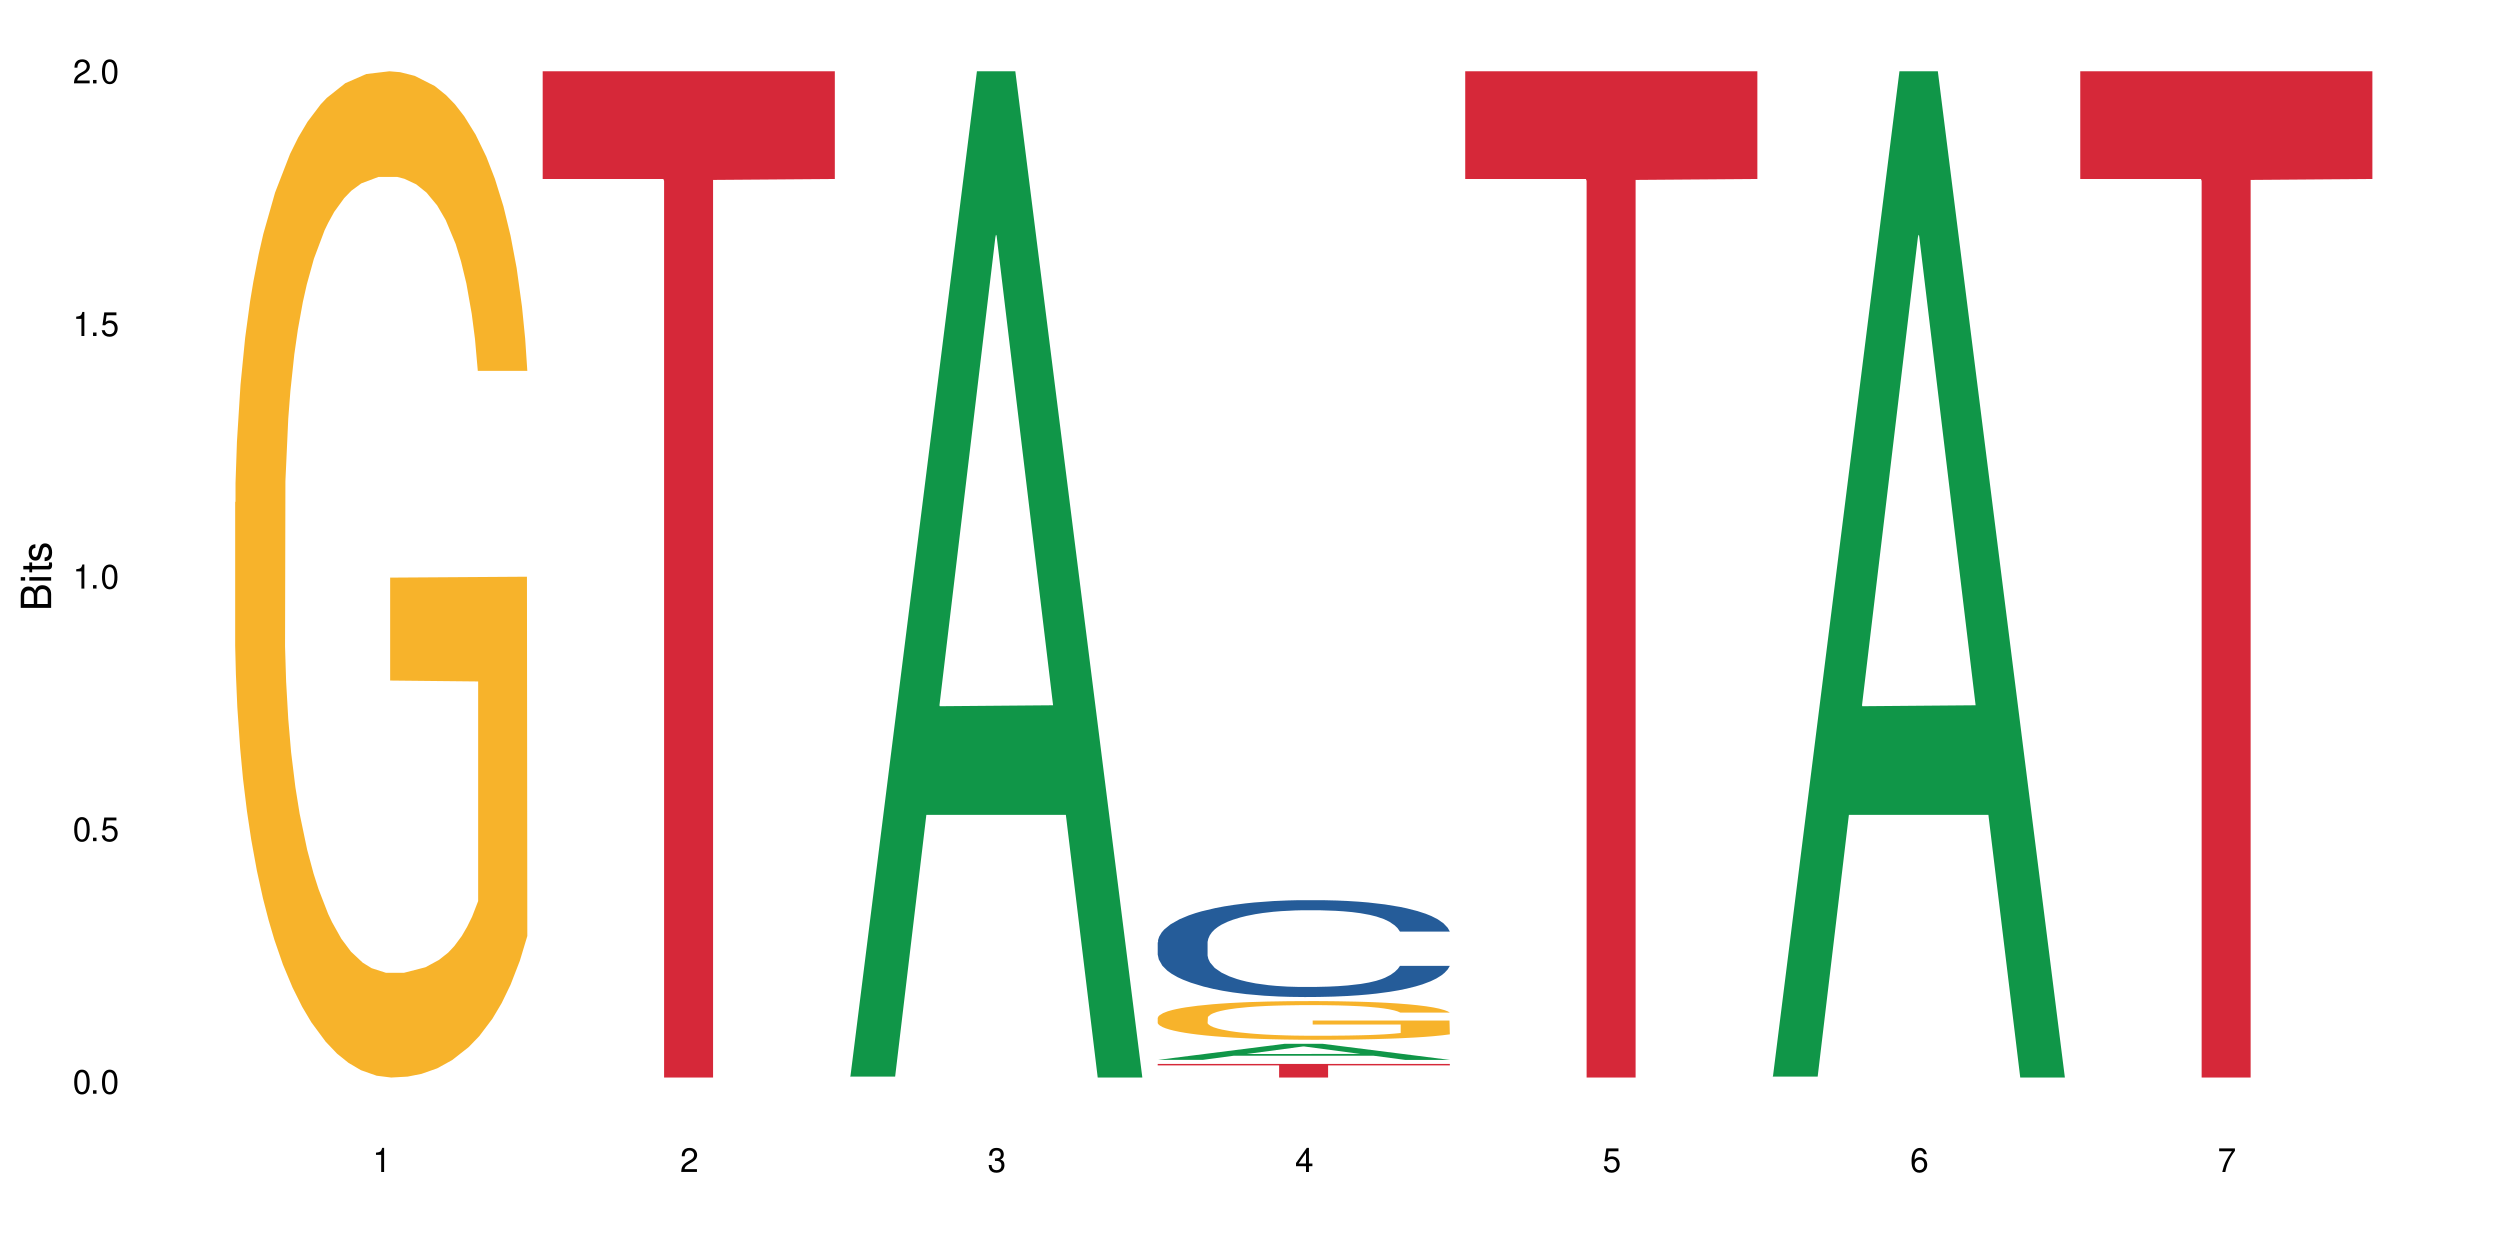 <?xml version="1.0" encoding="UTF-8"?>
<svg xmlns="http://www.w3.org/2000/svg" xmlns:xlink="http://www.w3.org/1999/xlink" width="720" height="360" viewBox="0 0 720 360">
<defs>
<g>
<g id="glyph-0-0">
</g>
<g id="glyph-0-1">
<path d="M 2.641 -6.938 C 2 -6.938 1.422 -6.656 1.078 -6.172 C 0.641 -5.562 0.406 -4.641 0.406 -3.359 C 0.406 -1.016 1.188 0.219 2.641 0.219 C 4.078 0.219 4.859 -1.016 4.859 -3.297 C 4.859 -4.641 4.656 -5.547 4.203 -6.172 C 3.844 -6.656 3.281 -6.938 2.641 -6.938 Z M 2.641 -6.188 C 3.547 -6.188 4 -5.25 4 -3.375 C 4 -1.406 3.562 -0.484 2.625 -0.484 C 1.734 -0.484 1.281 -1.438 1.281 -3.344 C 1.281 -5.25 1.734 -6.188 2.641 -6.188 Z M 2.641 -6.188 "/>
</g>
<g id="glyph-0-2">
<path d="M 1.828 -1 L 0.828 -1 L 0.828 0 L 1.828 0 Z M 1.828 -1 "/>
</g>
<g id="glyph-0-3">
<path d="M 4.562 -6.797 L 1.062 -6.797 L 0.547 -3.094 L 1.328 -3.094 C 1.719 -3.562 2.047 -3.734 2.578 -3.734 C 3.484 -3.734 4.062 -3.109 4.062 -2.094 C 4.062 -1.125 3.484 -0.531 2.578 -0.531 C 1.828 -0.531 1.375 -0.906 1.188 -1.672 L 0.328 -1.672 C 0.453 -1.109 0.547 -0.844 0.75 -0.594 C 1.125 -0.078 1.828 0.219 2.594 0.219 C 3.969 0.219 4.922 -0.781 4.922 -2.219 C 4.922 -3.562 4.031 -4.484 2.719 -4.484 C 2.25 -4.484 1.859 -4.359 1.469 -4.062 L 1.734 -5.969 L 4.562 -5.969 Z M 4.562 -6.797 "/>
</g>
<g id="glyph-0-4">
<path d="M 2.484 -4.938 L 2.484 0 L 3.328 0 L 3.328 -6.938 L 2.766 -6.938 C 2.469 -5.875 2.281 -5.734 0.984 -5.562 L 0.984 -4.938 Z M 2.484 -4.938 "/>
</g>
<g id="glyph-0-5">
<path d="M 4.859 -0.828 L 1.281 -0.828 C 1.359 -1.406 1.672 -1.781 2.5 -2.281 L 3.469 -2.828 C 4.406 -3.344 4.906 -4.062 4.906 -4.906 C 4.906 -5.484 4.672 -6.031 4.266 -6.406 C 3.859 -6.766 3.375 -6.938 2.719 -6.938 C 1.859 -6.938 1.219 -6.625 0.844 -6.031 C 0.609 -5.672 0.5 -5.234 0.484 -4.531 L 1.328 -4.531 C 1.359 -5.016 1.406 -5.281 1.531 -5.516 C 1.75 -5.938 2.188 -6.203 2.703 -6.203 C 3.469 -6.203 4.031 -5.641 4.031 -4.891 C 4.031 -4.344 3.719 -3.859 3.125 -3.516 L 2.234 -3 C 0.812 -2.172 0.406 -1.531 0.328 -0.016 L 4.859 -0.016 Z M 4.859 -0.828 "/>
</g>
<g id="glyph-0-6">
<path d="M 2.125 -3.188 L 2.578 -3.188 C 3.5 -3.188 3.984 -2.766 3.984 -1.922 C 3.984 -1.062 3.469 -0.531 2.594 -0.531 C 1.656 -0.531 1.203 -1 1.156 -2.016 L 0.312 -2.016 C 0.344 -1.453 0.438 -1.094 0.609 -0.781 C 0.953 -0.109 1.625 0.219 2.547 0.219 C 3.953 0.219 4.859 -0.625 4.859 -1.938 C 4.859 -2.828 4.516 -3.297 3.703 -3.594 C 4.344 -3.844 4.656 -4.328 4.656 -5.031 C 4.656 -6.219 3.875 -6.938 2.578 -6.938 C 1.203 -6.938 0.484 -6.172 0.453 -4.703 L 1.297 -4.703 C 1.312 -5.125 1.344 -5.359 1.453 -5.578 C 1.641 -5.969 2.062 -6.203 2.594 -6.203 C 3.344 -6.203 3.797 -5.75 3.797 -5 C 3.797 -4.516 3.609 -4.219 3.25 -4.047 C 3.016 -3.953 2.703 -3.922 2.125 -3.906 Z M 2.125 -3.188 "/>
</g>
<g id="glyph-0-7">
<path d="M 3.141 -1.672 L 3.141 0 L 3.984 0 L 3.984 -1.672 L 4.984 -1.672 L 4.984 -2.438 L 3.984 -2.438 L 3.984 -6.938 L 3.359 -6.938 L 0.266 -2.578 L 0.266 -1.672 Z M 3.141 -2.438 L 1 -2.438 L 3.141 -5.5 Z M 3.141 -2.438 "/>
</g>
<g id="glyph-0-8">
<path d="M 4.781 -5.125 C 4.609 -6.266 3.891 -6.938 2.844 -6.938 C 2.094 -6.938 1.422 -6.578 1.031 -5.953 C 0.594 -5.266 0.406 -4.422 0.406 -3.172 C 0.406 -2 0.578 -1.25 0.984 -0.641 C 1.359 -0.078 1.953 0.219 2.703 0.219 C 3.984 0.219 4.922 -0.75 4.922 -2.094 C 4.922 -3.375 4.062 -4.281 2.844 -4.281 C 2.172 -4.281 1.641 -4.031 1.281 -3.516 C 1.281 -5.234 1.828 -6.188 2.797 -6.188 C 3.391 -6.188 3.797 -5.797 3.938 -5.125 Z M 2.734 -3.531 C 3.547 -3.531 4.062 -2.953 4.062 -2.031 C 4.062 -1.156 3.484 -0.531 2.703 -0.531 C 1.922 -0.531 1.328 -1.188 1.328 -2.078 C 1.328 -2.938 1.906 -3.531 2.734 -3.531 Z M 2.734 -3.531 "/>
</g>
<g id="glyph-0-9">
<path d="M 4.984 -6.797 L 0.438 -6.797 L 0.438 -5.969 L 4.109 -5.969 C 2.5 -3.656 1.828 -2.234 1.328 0 L 2.219 0 C 2.594 -2.172 3.453 -4.047 4.984 -6.094 Z M 4.984 -6.797 "/>
</g>
<g id="glyph-1-0">
</g>
<g id="glyph-1-1">
<path d="M 0 -0.953 L 0 -4.891 C 0 -5.719 -0.234 -6.344 -0.734 -6.797 C -1.188 -7.234 -1.812 -7.469 -2.5 -7.469 C -3.547 -7.469 -4.188 -7 -4.625 -5.875 C -4.984 -6.688 -5.625 -7.094 -6.531 -7.094 C -7.172 -7.094 -7.734 -6.859 -8.141 -6.391 C -8.562 -5.922 -8.75 -5.344 -8.75 -4.5 L -8.75 -0.953 Z M -4.984 -2.062 L -7.766 -2.062 L -7.766 -4.219 C -7.766 -4.844 -7.688 -5.203 -7.453 -5.5 C -7.219 -5.812 -6.859 -5.969 -6.375 -5.969 C -5.891 -5.969 -5.531 -5.812 -5.297 -5.5 C -5.062 -5.203 -4.984 -4.844 -4.984 -4.219 Z M -0.984 -2.062 L -4 -2.062 L -4 -4.781 C -4 -5.766 -3.438 -6.359 -2.484 -6.359 C -1.547 -6.359 -0.984 -5.766 -0.984 -4.781 Z M -0.984 -2.062 "/>
</g>
<g id="glyph-1-2">
<path d="M -6.281 -1.797 L -6.281 -0.797 L 0 -0.797 L 0 -1.797 Z M -8.75 -1.797 L -8.75 -0.797 L -7.484 -0.797 L -7.484 -1.797 Z M -8.75 -1.797 "/>
</g>
<g id="glyph-1-3">
<path d="M -6.281 -3.047 L -6.281 -2.016 L -8.016 -2.016 L -8.016 -1.016 L -6.281 -1.016 L -6.281 -0.172 L -5.469 -0.172 L -5.469 -1.016 L -0.719 -1.016 C -0.078 -1.016 0.281 -1.453 0.281 -2.234 C 0.281 -2.5 0.25 -2.719 0.188 -3.047 L -0.641 -3.047 C -0.609 -2.906 -0.594 -2.766 -0.594 -2.562 C -0.594 -2.141 -0.719 -2.016 -1.156 -2.016 L -5.469 -2.016 L -5.469 -3.047 Z M -6.281 -3.047 "/>
</g>
<g id="glyph-1-4">
<path d="M -4.531 -5.25 C -5.766 -5.25 -6.469 -4.422 -6.469 -2.969 C -6.469 -1.516 -5.719 -0.562 -4.547 -0.562 C -3.562 -0.562 -3.094 -1.062 -2.734 -2.562 L -2.516 -3.484 C -2.344 -4.188 -2.094 -4.469 -1.641 -4.469 C -1.047 -4.469 -0.641 -3.875 -0.641 -3 C -0.641 -2.453 -0.797 -2 -1.062 -1.75 C -1.25 -1.594 -1.422 -1.531 -1.875 -1.469 L -1.875 -0.406 C -0.422 -0.453 0.281 -1.266 0.281 -2.922 C 0.281 -4.5 -0.5 -5.516 -1.719 -5.516 C -2.656 -5.516 -3.172 -4.984 -3.469 -3.734 L -3.703 -2.766 C -3.891 -1.953 -4.156 -1.609 -4.594 -1.609 C -5.188 -1.609 -5.547 -2.125 -5.547 -2.938 C -5.547 -3.75 -5.203 -4.172 -4.531 -4.203 Z M -4.531 -5.25 "/>
</g>
</g>
</defs>
<rect x="-72" y="-36" width="864" height="432" fill="rgb(100%, 100%, 100%)" fill-opacity="1"/>
<path fill-rule="nonzero" fill="rgb(96.863%, 70.196%, 16.863%)" fill-opacity="1" d="M 67.73 144.652 L 67.832 144.387 L 67.832 139.094 L 68.242 127.184 L 69.27 110.777 L 70.605 97.277 L 72.039 86.691 L 72.965 81.133 L 74.504 73.195 L 75.836 67.371 L 79.223 55.461 L 83.531 44.348 L 85.891 39.582 L 88.559 35.082 L 92.355 30.055 L 94.102 28.203 L 99.438 23.965 L 105.488 21.32 L 112.16 20.527 L 115.238 20.789 L 119.441 21.848 L 125.188 24.762 L 128.473 27.406 L 131.039 30.055 L 133.707 33.496 L 136.988 38.789 L 140.066 45.141 L 142.527 51.492 L 144.992 59.43 L 147.043 67.902 L 148.789 77.164 L 150.328 88.281 L 151.25 97.543 L 151.867 106.805 L 137.605 106.805 L 136.785 97.543 L 135.859 90.398 L 134.32 81.664 L 132.781 75.312 L 131.242 70.281 L 128.371 63.402 L 125.906 59.168 L 122.828 55.461 L 119.855 53.078 L 116.469 51.492 L 114.414 50.961 L 108.977 50.961 L 104.055 52.816 L 101.18 54.934 L 99.129 57.051 L 96.254 61.02 L 94.512 64.195 L 93.484 66.312 L 90.406 74.516 L 88.355 81.93 L 87.227 86.957 L 85.789 94.898 L 84.762 102.043 L 83.633 112.629 L 83.02 120.57 L 82.199 138.566 L 82.094 186.207 L 82.402 196.262 L 83.02 207.113 L 83.84 216.641 L 85.07 226.699 L 86.301 234.375 L 88.457 244.695 L 90.305 251.578 L 91.742 256.078 L 94.512 263.223 L 95.641 265.605 L 98.309 270.367 L 101.078 274.074 L 104.465 277.25 L 107.027 278.836 L 111.133 280.16 L 116.363 280.16 L 122.52 278.574 L 126.422 276.457 L 129.09 274.34 L 130.832 272.484 L 132.988 269.574 L 134.527 266.926 L 135.961 264.016 L 137.707 259.516 L 137.707 196.262 L 112.363 195.996 L 112.363 166.355 L 151.762 166.09 L 151.867 269.574 L 149.711 276.719 L 147.043 283.602 L 144.48 288.895 L 141.812 293.395 L 138.016 298.422 L 134.938 301.598 L 130.215 305.305 L 125.906 307.688 L 121.395 309.273 L 117.391 310.066 L 112.672 310.332 L 108.465 309.805 L 103.949 308.215 L 100.359 306.098 L 97.074 303.453 L 93.793 300.012 L 89.688 294.453 L 87.02 289.953 L 84.25 284.395 L 81.48 277.777 L 79.016 270.633 L 77.375 265.074 L 75.734 258.723 L 73.988 250.781 L 72.348 241.785 L 71.117 233.578 L 69.988 224.316 L 69.168 215.582 L 68.348 203.672 L 67.938 194.145 L 67.73 185.941 Z M 67.73 144.652 "/>
<path fill-rule="nonzero" fill="rgb(83.922%, 15.686%, 22.353%)" fill-opacity="1" d="M 156.293 20.527 L 240.43 20.527 L 240.43 51.547 L 205.363 51.82 L 205.363 310.332 L 191.258 310.332 L 191.258 52.094 L 191.051 51.547 L 156.293 51.547 Z M 156.293 20.527 "/>
<path fill-rule="nonzero" fill="rgb(6.275%, 58.824%, 28.235%)" fill-opacity="1" d="M 244.859 310.059 L 244.949 309.789 L 281.352 20.527 L 292.41 20.527 L 328.992 310.332 L 316.141 310.332 L 306.969 234.684 L 266.789 234.684 L 257.801 310.059 L 244.859 310.059 L 270.656 203.391 L 303.285 203.117 L 287.016 67.875 L 286.836 67.602 L 286.656 68.418 L 270.566 203.117 L 270.656 203.391 Z M 244.859 310.059 "/>
<path fill-rule="nonzero" fill="rgb(6.275%, 58.824%, 28.235%)" fill-opacity="1" d="M 333.422 305.25 L 333.512 305.246 L 369.914 300.621 L 380.973 300.621 L 417.555 305.254 L 404.703 305.254 L 395.535 304.047 L 355.355 304.047 L 346.363 305.25 L 333.422 305.25 L 359.219 303.547 L 391.848 303.539 L 375.578 301.379 L 375.398 301.375 L 375.219 301.387 L 359.129 303.539 L 359.219 303.547 Z M 333.422 305.25 "/>
<path fill-rule="nonzero" fill="rgb(14.51%, 36.078%, 60%)" fill-opacity="1" d="M 333.422 271.391 L 333.523 271.363 L 333.523 270.75 L 333.832 269.781 L 334.551 268.559 L 335.27 267.715 L 337.113 266.211 L 339.68 264.758 L 342.348 263.637 L 344.297 262.973 L 346.043 262.465 L 350.043 261.52 L 352.609 261.035 L 355.379 260.602 L 358.766 260.168 L 361.227 259.914 L 366.766 259.504 L 370.871 259.328 L 374.051 259.25 L 380.926 259.25 L 385.031 259.352 L 388.008 259.48 L 391.289 259.684 L 394.059 259.914 L 398.883 260.477 L 403.191 261.188 L 405.141 261.598 L 408.219 262.387 L 410.578 263.152 L 412.223 263.816 L 414.066 264.758 L 415.711 265.906 L 416.941 267.207 L 417.555 268.305 L 403.191 268.305 L 402.473 267.281 L 401.652 266.492 L 400.113 265.445 L 398.574 264.707 L 396.422 263.969 L 394.469 263.484 L 391.805 263 L 389.441 262.691 L 386.98 262.465 L 384.621 262.312 L 380.105 262.156 L 374.875 262.156 L 372.922 262.207 L 368.922 262.414 L 366.766 262.59 L 363.688 262.949 L 361.535 263.281 L 358.969 263.789 L 357.227 264.223 L 355.07 264.887 L 353.531 265.473 L 351.789 266.312 L 350.762 266.953 L 349.836 267.664 L 349.016 268.508 L 348.402 269.398 L 347.992 270.344 L 347.785 271.262 L 347.785 275.215 L 347.992 276.133 L 348.504 277.203 L 349.836 278.758 L 351.789 280.109 L 354.043 281.18 L 356.199 281.945 L 357.43 282.305 L 359.07 282.711 L 361.637 283.223 L 365.332 283.73 L 367.484 283.934 L 370.77 284.141 L 374.156 284.242 L 378.668 284.242 L 382.672 284.141 L 385.34 284.012 L 388.109 283.809 L 391.906 283.375 L 394.266 282.965 L 396.316 282.48 L 397.855 281.996 L 398.883 281.59 L 400.422 280.797 L 401.652 279.93 L 402.578 279.039 L 403.191 278.172 L 417.555 278.172 L 416.941 279.191 L 416.016 280.188 L 415.094 280.926 L 413.656 281.816 L 412.016 282.609 L 409.656 283.5 L 407.707 284.086 L 405.141 284.727 L 402.781 285.211 L 400.215 285.645 L 396.422 286.152 L 393.957 286.41 L 391.289 286.637 L 388.109 286.844 L 384.109 287.02 L 379.797 287.121 L 375.797 287.148 L 371.488 287.098 L 368.305 286.996 L 364.102 286.766 L 358.867 286.305 L 355.07 285.82 L 352.094 285.336 L 349.531 284.828 L 346.656 284.141 L 342.965 283.016 L 340.707 282.148 L 339.168 281.438 L 337.422 280.441 L 336.191 279.551 L 334.754 278.121 L 333.73 276.309 L 333.422 274.906 Z M 333.422 271.391 "/>
<path fill-rule="nonzero" fill="rgb(96.863%, 70.196%, 16.863%)" fill-opacity="1" d="M 333.422 293.086 L 333.523 293.074 L 333.523 292.871 L 333.934 292.414 L 334.961 291.781 L 336.293 291.262 L 337.73 290.855 L 338.652 290.645 L 340.191 290.336 L 341.527 290.113 L 344.914 289.656 L 349.223 289.227 L 351.582 289.043 L 354.25 288.871 L 358.047 288.68 L 359.789 288.605 L 365.125 288.445 L 371.18 288.344 L 377.848 288.312 L 380.926 288.32 L 385.133 288.363 L 390.879 288.477 L 394.164 288.578 L 396.727 288.68 L 399.395 288.809 L 402.68 289.016 L 405.758 289.258 L 408.219 289.504 L 410.684 289.809 L 412.734 290.133 L 414.477 290.488 L 416.016 290.918 L 416.941 291.273 L 417.555 291.629 L 403.293 291.629 L 402.473 291.273 L 401.551 291 L 400.012 290.664 L 398.473 290.418 L 396.934 290.227 L 394.059 289.961 L 391.598 289.797 L 388.52 289.656 L 385.543 289.562 L 382.156 289.504 L 380.105 289.48 L 374.668 289.48 L 369.742 289.555 L 366.871 289.637 L 364.816 289.715 L 361.945 289.867 L 360.199 289.992 L 359.176 290.074 L 356.098 290.387 L 354.043 290.672 L 352.914 290.867 L 351.48 291.172 L 350.453 291.445 L 349.324 291.855 L 348.711 292.16 L 347.887 292.852 L 347.785 294.684 L 348.094 295.07 L 348.711 295.488 L 349.531 295.855 L 350.762 296.242 L 351.992 296.535 L 354.148 296.934 L 355.992 297.199 L 357.43 297.371 L 360.199 297.645 L 361.328 297.738 L 363.996 297.922 L 366.766 298.062 L 370.152 298.184 L 372.719 298.246 L 376.824 298.297 L 382.055 298.297 L 388.211 298.234 L 392.109 298.152 L 394.777 298.074 L 396.523 298 L 398.676 297.891 L 400.215 297.789 L 401.652 297.676 L 403.398 297.504 L 403.398 295.07 L 378.055 295.059 L 378.055 293.922 L 417.453 293.91 L 417.555 297.891 L 415.402 298.164 L 412.734 298.43 L 410.168 298.633 L 407.5 298.805 L 403.703 299 L 400.625 299.121 L 395.906 299.266 L 391.598 299.355 L 387.082 299.418 L 383.082 299.445 L 378.363 299.457 L 374.156 299.438 L 369.641 299.375 L 366.051 299.293 L 362.766 299.191 L 359.484 299.059 L 355.379 298.848 L 352.711 298.672 L 349.941 298.461 L 347.172 298.207 L 344.707 297.93 L 343.066 297.715 L 341.426 297.473 L 339.68 297.168 L 338.039 296.82 L 336.809 296.504 L 335.68 296.148 L 334.859 295.812 L 334.035 295.355 L 333.625 294.988 L 333.422 294.672 Z M 333.422 293.086 "/>
<path fill-rule="nonzero" fill="rgb(83.922%, 15.686%, 22.353%)" fill-opacity="1" d="M 333.422 306.418 L 417.555 306.418 L 417.555 306.84 L 382.492 306.84 L 382.492 310.332 L 368.383 310.332 L 368.383 306.844 L 368.18 306.84 L 333.422 306.84 Z M 333.422 306.418 "/>
<path fill-rule="nonzero" fill="rgb(83.922%, 15.686%, 22.353%)" fill-opacity="1" d="M 421.984 20.527 L 506.121 20.527 L 506.121 51.547 L 471.055 51.82 L 471.055 310.332 L 456.945 310.332 L 456.945 52.094 L 456.742 51.547 L 421.984 51.547 Z M 421.984 20.527 "/>
<path fill-rule="nonzero" fill="rgb(6.275%, 58.824%, 28.235%)" fill-opacity="1" d="M 510.547 310.059 L 510.637 309.789 L 547.043 20.527 L 558.098 20.527 L 594.684 310.332 L 581.828 310.332 L 572.66 234.684 L 532.48 234.684 L 523.492 310.059 L 510.547 310.059 L 536.348 203.391 L 568.977 203.117 L 552.707 67.875 L 552.527 67.602 L 552.348 68.418 L 536.258 203.117 L 536.348 203.391 Z M 510.547 310.059 "/>
<path fill-rule="nonzero" fill="rgb(83.922%, 15.686%, 22.353%)" fill-opacity="1" d="M 599.113 20.527 L 683.246 20.527 L 683.246 51.547 L 648.184 51.82 L 648.184 310.332 L 634.074 310.332 L 634.074 52.094 L 633.871 51.547 L 599.113 51.547 Z M 599.113 20.527 "/>
<g fill="rgb(0%, 0%, 0%)" fill-opacity="1">
<use xlink:href="#glyph-0-1" x="20.965" y="314.993"/>
<use xlink:href="#glyph-0-2" x="25.965" y="314.993"/>
<use xlink:href="#glyph-0-1" x="28.965" y="314.993"/>
</g>
<g fill="rgb(0%, 0%, 0%)" fill-opacity="1">
<use xlink:href="#glyph-0-1" x="20.965" y="242.251"/>
<use xlink:href="#glyph-0-2" x="25.965" y="242.251"/>
<use xlink:href="#glyph-0-3" x="28.965" y="242.251"/>
</g>
<g fill="rgb(0%, 0%, 0%)" fill-opacity="1">
<use xlink:href="#glyph-0-4" x="20.965" y="169.509"/>
<use xlink:href="#glyph-0-2" x="25.965" y="169.509"/>
<use xlink:href="#glyph-0-1" x="28.965" y="169.509"/>
</g>
<g fill="rgb(0%, 0%, 0%)" fill-opacity="1">
<use xlink:href="#glyph-0-4" x="20.965" y="96.767"/>
<use xlink:href="#glyph-0-2" x="25.965" y="96.767"/>
<use xlink:href="#glyph-0-3" x="28.965" y="96.767"/>
</g>
<g fill="rgb(0%, 0%, 0%)" fill-opacity="1">
<use xlink:href="#glyph-0-5" x="20.965" y="24.024"/>
<use xlink:href="#glyph-0-2" x="25.965" y="24.024"/>
<use xlink:href="#glyph-0-1" x="28.965" y="24.024"/>
</g>
<g fill="rgb(0%, 0%, 0%)" fill-opacity="1">
<use xlink:href="#glyph-0-4" x="107.297" y="337.532"/>
</g>
<g fill="rgb(0%, 0%, 0%)" fill-opacity="1">
<use xlink:href="#glyph-0-5" x="195.863" y="337.532"/>
</g>
<g fill="rgb(0%, 0%, 0%)" fill-opacity="1">
<use xlink:href="#glyph-0-6" x="284.426" y="337.532"/>
</g>
<g fill="rgb(0%, 0%, 0%)" fill-opacity="1">
<use xlink:href="#glyph-0-7" x="372.988" y="337.532"/>
</g>
<g fill="rgb(0%, 0%, 0%)" fill-opacity="1">
<use xlink:href="#glyph-0-3" x="461.551" y="337.532"/>
</g>
<g fill="rgb(0%, 0%, 0%)" fill-opacity="1">
<use xlink:href="#glyph-0-8" x="550.117" y="337.532"/>
</g>
<g fill="rgb(0%, 0%, 0%)" fill-opacity="1">
<use xlink:href="#glyph-0-9" x="638.68" y="337.532"/>
</g>
<g fill="rgb(0%, 0%, 0%)" fill-opacity="1">
<use xlink:href="#glyph-1-1" x="14.725" y="176.012"/>
<use xlink:href="#glyph-1-2" x="14.725" y="168.012"/>
<use xlink:href="#glyph-1-3" x="14.725" y="165.012"/>
<use xlink:href="#glyph-1-4" x="14.725" y="162.012"/>
</g>
</svg>

